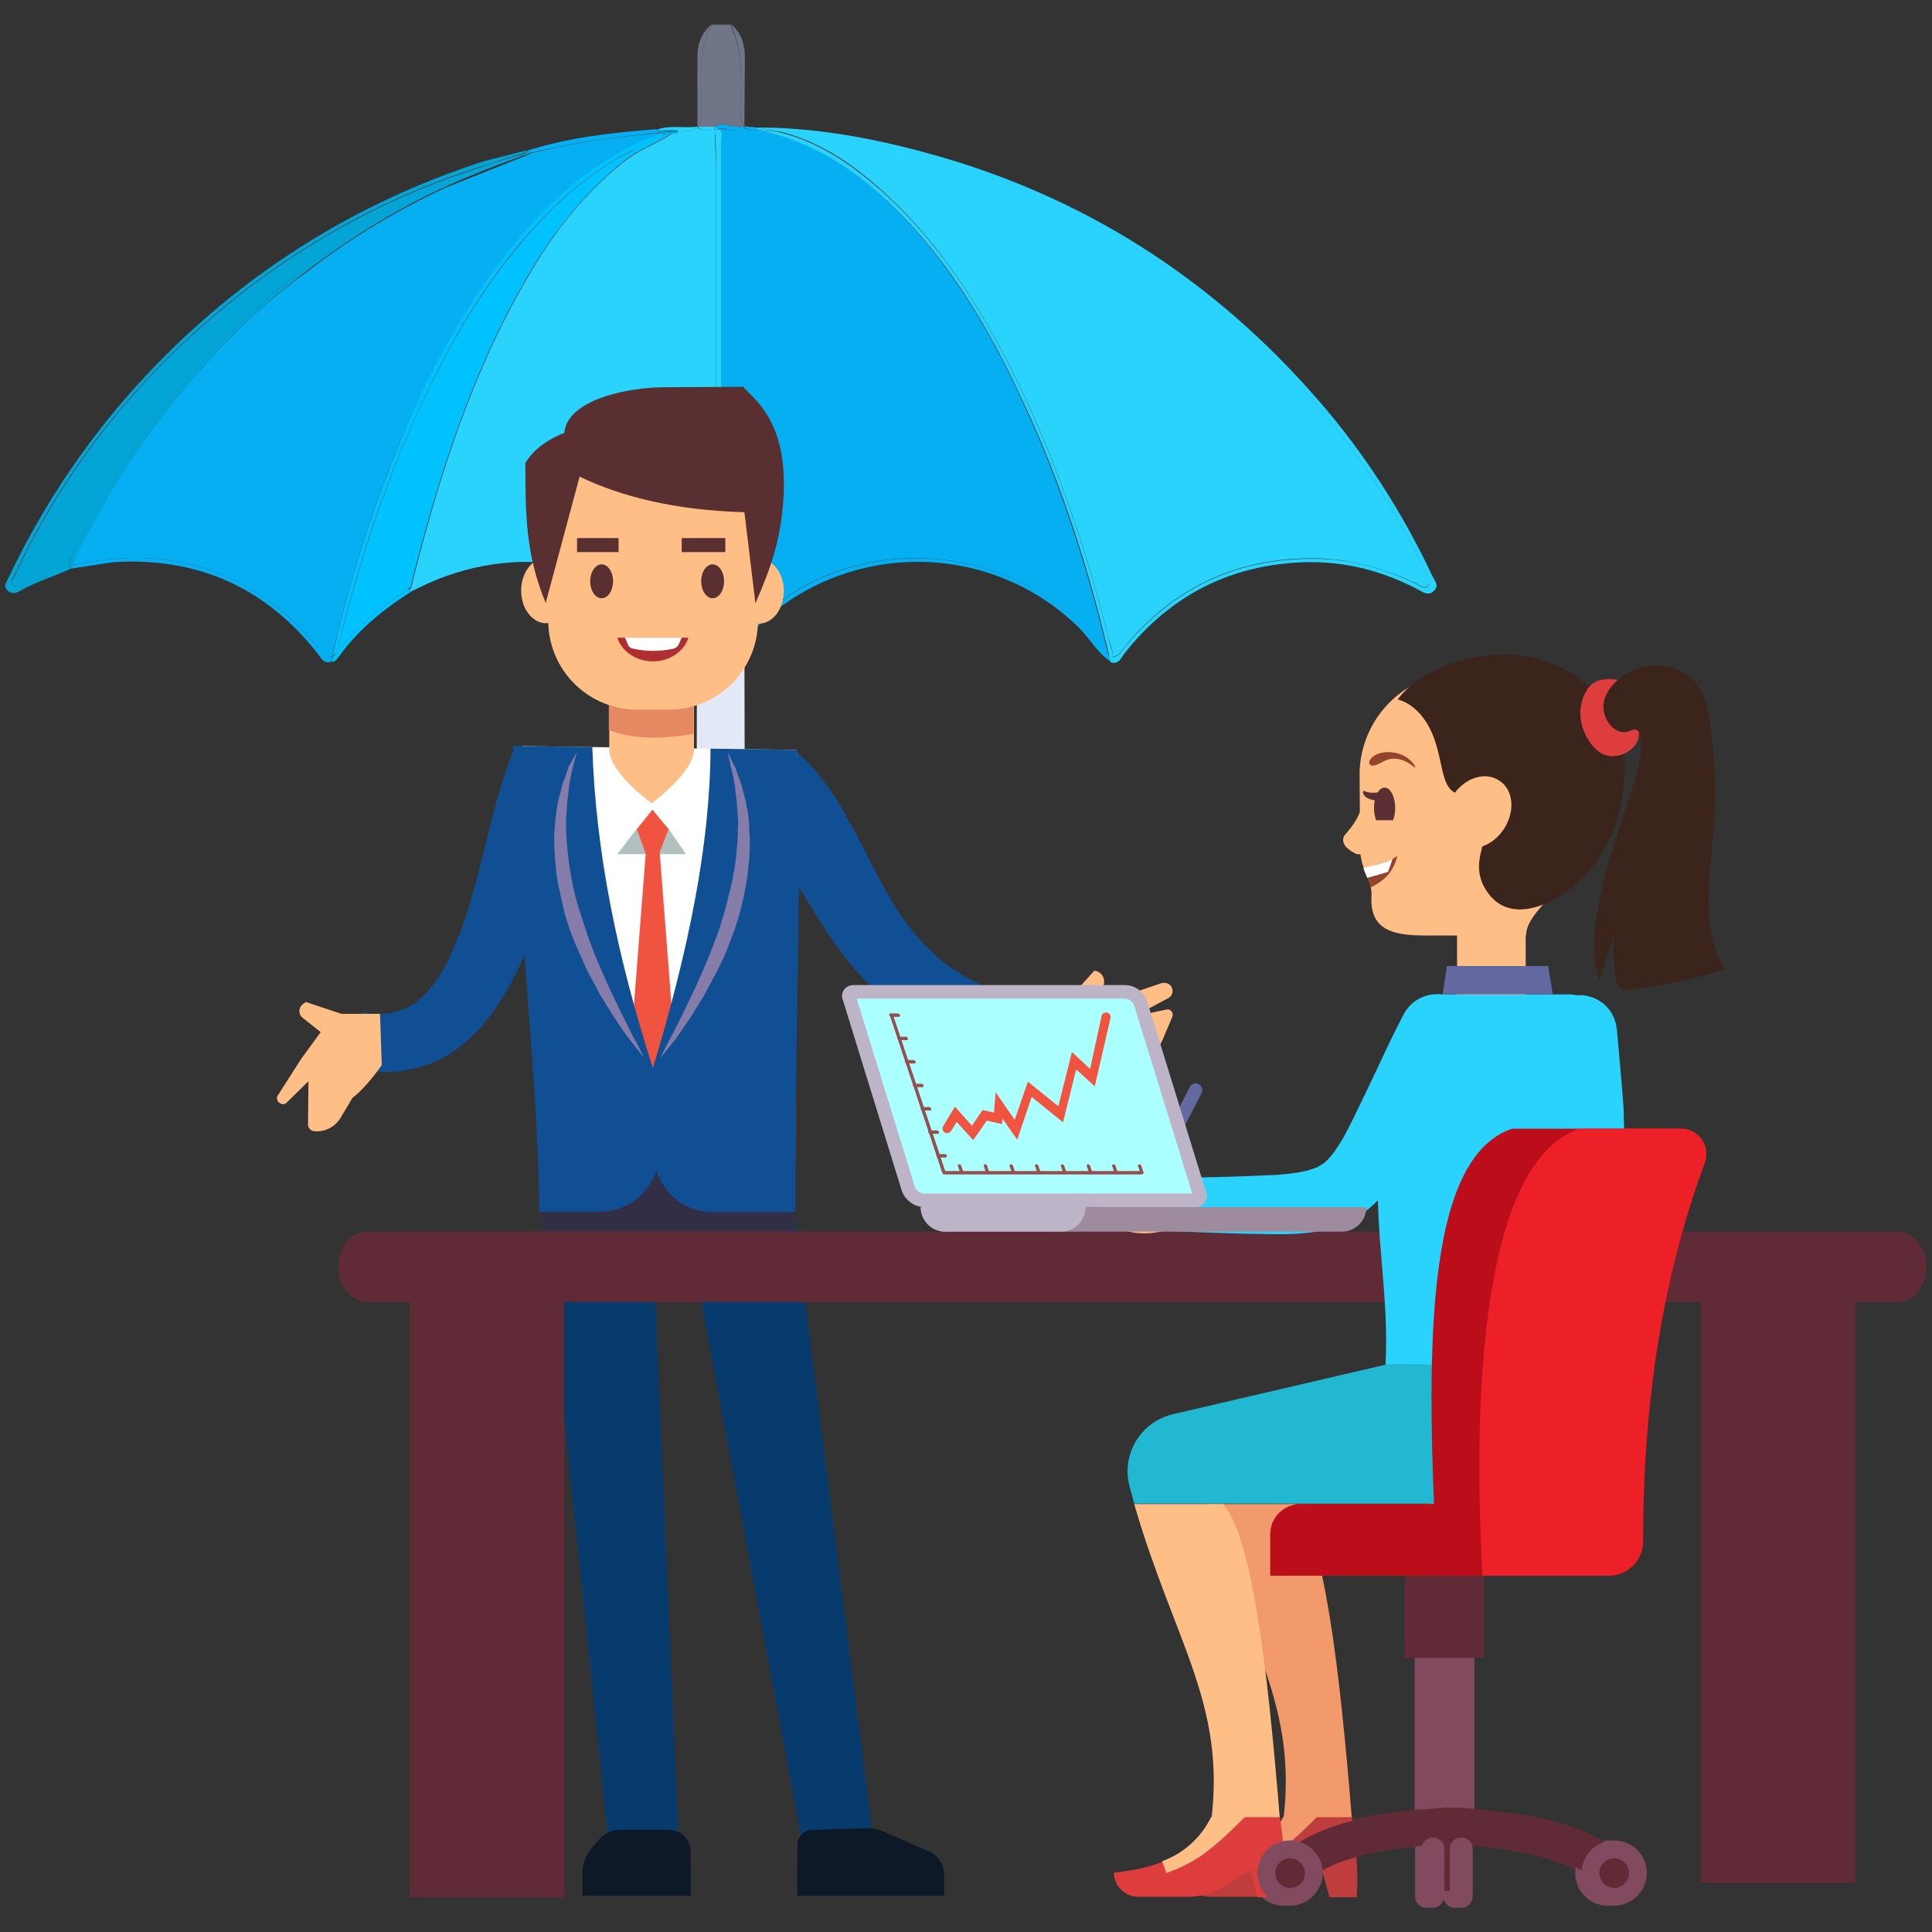 <svg xmlns="http://www.w3.org/2000/svg" xmlns:xlink="http://www.w3.org/1999/xlink" viewBox="0 0 45.6 45.6" xmlns:v="https://vecta.io/nano"><rect x="0" y="0" width="45.6" height="45.6" fill="#333333" stroke="none"/><style><![CDATA[.a{fill:#ffbe85}.b{fill:#814a5e}.c{fill:#602a37}.d{fill:#de3d3e}.e{fill:#592f31}]]></style><g fill="#707588"><path d="M16.55 2.57c0 .14.01.29-.07.42h.38c.23-.13.46.05.69 0-.12-.28-.07-.58-.06-.87.01-.53-.01-1.05-.26-1.54h-.43c-.34.62-.24 1.31-.25 1.99z"/><path d="M17.49 2.11c-.01.29-.06.59.06.87h.02l.01-1.55c.01-.35-.06-.64-.34-.87.24.5.26 1.02.25 1.55zm-1.03-.67v1.55h.02c.08-.13.07-.27.07-.42.01-.67-.09-1.36.25-2-.28.23-.35.52-.34.87z"/></g><g fill="#06aff1"><path d="M17.22 3.06c-.08-.01-.17-.02-.25-.01.09.08.04.22.04.32v11.85c0 .14-.05.29.07.4.19-.11.27-.32.42-.46.1-.34.39-.54.64-.75 2.28-1.92 5.87-1.56 7.75.76.09.11.16.22.27.3-.45-1.91-1.04-3.78-1.84-5.58-.89-2-1.97-3.9-3.64-5.38-.77-.68-1.65-1.18-2.66-1.43h-.28c-.08-.01-.15-.03-.2-.09-.08.11-.2.09-.32.07z"/><path d="M17.76 3.08h.28c-.03-.01-.05-.01-.08-.02-.06-.01-.11-.04-.16-.06a1.64 1.64 0 0 1-.23-.02l-.01.01c.05.06.12.08.2.09zm8.14 12.09c-1.89-2.32-5.47-2.67-7.75-.76-.25.21-.54.41-.64.75.02-.02.04-.04.07-.06 2.06-2.34 5.68-2.46 7.89-.28.26.26.43.59.75.8-.01-.05-.02-.1-.04-.15-.11-.08-.19-.2-.28-.3zM17.22 3.06c.12.02.24.05.34-.06l-.01-.01c-.23.05-.46-.13-.69 0 .05.01.09.03.11.05a.69.69 0 0 1 .25.02zm.34-.07z"/></g><g fill="#29d3fb"><path d="M23.72 8.42c1.11 2.14 1.89 4.4 2.47 6.73.03.11.09.23.07.35.15-.01.21-.14.29-.24 1.18-1.43 2.71-2.12 4.56-2.08.8.02 1.57.25 2.3.58.09.04.2.15.29.07.12-.1 0-.22-.05-.32-.77-1.63-1.78-3.1-3-4.44-2.71-2.97-6.04-4.83-9.96-5.66-.77-.16-1.55-.28-2.34-.32.94.22 1.74.75 2.46 1.4 1.23 1.11 2.14 2.46 2.91 3.93z"/><path d="M20.69 3.42c3.92.83 7.25 2.69 9.96 5.66 1.22 1.33 2.23 2.8 3 4.44.05.1.16.22.05.32-.09.08-.2-.03-.29-.07-.73-.34-1.49-.57-2.3-.58-1.85-.04-3.37.65-4.56 2.08-.08.1-.14.23-.29.24-.01.04-.02.08-.05.12.2.07.25-.11.34-.22 1.08-1.36 2.49-2.08 4.23-2.14.95-.03 1.85.2 2.7.65.11.06.23.15.36.03.14-.13.02-.24-.03-.35-.71-1.51-1.61-2.91-2.7-4.16-2.51-2.89-5.61-4.86-9.31-5.85-1.3-.35-2.63-.59-3.99-.58.19.02.37.05.55.09.78.04 1.56.16 2.33.32z"/><path d="M24.34 9.9c.8 1.79 1.39 3.66 1.84 5.58.01.01.03.02.04.03h.04c.02-.12-.05-.24-.07-.35-.58-2.33-1.36-4.59-2.47-6.73-.76-1.46-1.68-2.82-2.91-3.92-.72-.64-1.51-1.18-2.46-1.4-.1-.01-.21-.01-.31-.01 1.01.24 1.89.75 2.66 1.43 1.67 1.46 2.74 3.36 3.64 5.37zm-6.3-6.81l.31.01a4.85 4.85 0 0 0-.55-.09c.05.02.11.05.16.06.03.01.05.01.08.02z"/><path d="M26.22 15.5c-.02-.01-.03-.02-.04-.03.01.05.02.1.04.15.03-.04.04-.08.05-.12h-.05zm-9.16.14a.185.185 0 0 1-.09-.07c-.1-.2-.07-.42-.07-.63V3.91l-.03-.85h-.01c-.14.02-.28.05-.39-.06l-.01.01c-.14.09-.3.09-.46.09-.01.01-.01.03-.02.03-.03.01-.07.01-.1.01-.36.25-.78.38-1.13.66-.89.71-1.6 1.57-2.18 2.55-1.37 2.28-2.17 4.77-2.82 7.33l-.05.21c2.08-1.19 4.89-.82 6.53.86.13.14.27.27.31.47l.28.32c.06.05.11.19.24.1z"/><path d="M16 3.1c.16.01.32 0 .46-.09l.01-.01-.01-.01c-.32.04-.65-.04-.96.07l.51.02c0 .01-.01.01-.01.02zm.54 12.1c-.03-.2-.17-.33-.31-.47-1.65-1.67-4.45-2.04-6.53-.86-.01.03-.02.07-.02.1l.19-.09c2.3-1.15 4.94-.67 6.59 1.22.02.04.05.07.08.1z"/><path d="M16.85 3.07h.01c0-.03 0-.05-.01-.08h-.38c.11.12.25.09.38.08z"/><path d="M16.48 2.99h-.02l.01.01.01-.01zm.42 11.95c0 .21-.03.43.07.63.03.04.06.06.09.07.01-.01.02-.01.03-.02-.13-.12-.07-.27-.07-.4V3.37c0-.11.05-.24-.04-.32-.04 0-.07.01-.11.02.03.28.03.56.03.85v11.02zm.07-11.9a.226.226 0 0 0-.11-.05.22.22 0 0 0 .01.08c.03-.02.07-.03.1-.03z"/></g><g fill="#06aff1"><path d="M11.62 6.43c.83-1.14 1.77-2.16 3.03-2.84.35-.19.71-.4 1.12-.44.01 0 .02-.01.04-.01l.01.01c0-.01 0-.02.02-.02.04 0 .04-.02 0-.01-.09.02-.18.05-.26.01-.01 0-.03.01-.04.01-1.01.1-2.02.22-3.01.48-.01.01-.04.02-.08.04l-1.91.76a17.08 17.08 0 0 0-3.3 2A15.09 15.09 0 0 0 5.12 8.3c-1.09 1.17-2.05 2.44-2.81 3.85-.21.39-.46.76-.6 1.19 2.3-.51 4.23.11 5.77 1.91.08.1.16.21.29.25.03 0 .05 0 .07-.01a31.24 31.24 0 0 1 1.43-4.65c.63-1.56 1.37-3.05 2.35-4.41z"/><path d="M12.52 3.61c.99-.25 2-.37 3.01-.48.01-.01.03-.01.04-.01-.03-.01-.05-.04-.08-.07-1.03.08-2.06.19-3.06.51.09.02.12.04.09.05zM7.77 15.5c-.13-.05-.21-.16-.29-.25-1.54-1.8-3.47-2.42-5.77-1.91l-.03.08.98-.15c1.99-.13 3.61.59 4.84 2.16.08.1.13.24.31.19l.03-.13c-.02.01-.04.01-.07.01zm8.07-12.38c.04-.01.04 0 0 0-.02.01-.02.02-.02.03h.06c.03 0 .07 0 .1-.01.01 0 .02-.02.02-.03-.14 0-.29-.02-.42.02.08.03.17.01.26-.01z"/><path d="M15.81 3.14c-.01 0-.02.01-.04.01.02 0 .03-.01.04-.01zm-.23-.02c.13-.04.28-.03.42-.02 0-.01.01-.01.01-.02l-.51-.02c.03.03.05.05.08.06z"/></g><g fill="#00c2fe"><path d="M9.68 13.57c.48-1.99 1.11-3.93 2-5.78.65-1.36 1.42-2.63 2.55-3.66.25-.23.52-.45.81-.63-.7.34-1.34.79-1.92 1.35-1.43 1.39-2.43 3.06-3.25 4.86-.81 1.77-1.4 3.61-1.87 5.49-.02.09-.05.17-.08.25.03-.03.06-.06.08-.1.44-.6 1.01-1.05 1.64-1.44-.04-.11.01-.23.04-.34z"/><path d="M8 15.35c-.03.03-.05.07-.08.1-.03.06-.06.12-.1.17.1.01.14-.08.19-.14.45-.62 1.03-1.09 1.67-1.5a.09.09 0 0 1-.03-.07c-.64.39-1.21.84-1.65 1.44zm4.56-9.01c.58-.97 1.29-1.83 2.18-2.55.35-.28.77-.41 1.13-.66-.29.1-.57.22-.84.36-.29.18-.55.4-.81.63-1.13 1.03-1.9 2.3-2.55 3.66-.88 1.85-1.52 3.79-2 5.78-.03.11-.08.23-.04.34.01-.01.03-.02.04-.03.01 0 .01-.01.02-.01l.05-.21c.65-2.54 1.45-5.03 2.82-7.31z"/><path d="M9.68 13.89c-.01.01-.03.02-.04.03.01.02.02.04.03.07.01-.03.02-.07.02-.1zm.19-4.19c.82-1.8 1.81-3.47 3.25-4.86a7.67 7.67 0 0 1 1.92-1.35c.23-.14.47-.26.74-.35-.42.05-.78.25-1.13.44-1.25.68-2.2 1.7-3.03 2.84-.98 1.36-1.73 2.85-2.34 4.41-.6 1.51-1.08 3.06-1.43 4.65.03-.01.05-.03.07-.04.04-.08.06-.16.08-.25.46-1.88 1.06-3.72 1.87-5.49zm5.95-6.56zM7.85 15.49l-.03.13a.95.95 0 0 0 .1-.17c-.02.02-.05.03-.07.04z"/><path d="M15.82 3.14h-.04c-.27.08-.51.2-.74.35l.84-.36c-.03.01-.04.01-.06.01z"/></g><g fill="#03a5d7"><path d="M1.75 13.03c.77-1.54 1.7-2.96 2.83-4.25C5.84 7.33 7.3 6.13 8.94 5.15c.85-.51 1.72-.95 2.66-1.28-2.43.73-4.61 1.94-6.55 3.59a17.978 17.978 0 0 0-4.68 6.08c-.04.09-.14.2-.04.29.09.08.2-.01.3-.05.33-.16.69-.27 1.03-.41-.06-.13.03-.24.09-.34z"/><path d="M.62 13.77c-.09.05-.2.14-.3.05s0-.2.04-.29c1.12-2.37 2.69-4.39 4.68-6.08 1.94-1.65 4.12-2.86 6.54-3.59l.58-.19c.09-.03.21-.02.27-.12l-.99.25c-2.74.88-5.17 2.32-7.26 4.32-1.67 1.6-3 3.45-3.99 5.54-.04.08-.11.16-.03.26.09.1.2.09.29.04.39-.23.82-.35 1.23-.54l-.03-.06-1.03.41z"/><path d="M5.12 8.3c.65-.7 1.36-1.32 2.11-1.9 1.03-.78 2.12-1.46 3.3-2 .63-.29 1.27-.53 1.91-.76.04-.01.07-.03.08-.04l-.93.26a14.79 14.79 0 0 0-2.66 1.28c-1.63.99-3.09 2.19-4.35 3.63a20.04 20.04 0 0 0-2.83 4.25c-.05.1-.14.21-.09.34.02-.01.04-.01.06-.02.14-.43.39-.8.6-1.19.75-1.41 1.71-2.68 2.8-3.85z"/><path d="M1.71 13.34c-.02.01-.04.01-.06.02l.03.06c.02-.03.02-.05.03-.08zm10.46-9.66l-.58.19.93-.26c.02-.02 0-.03-.08-.05-.06.1-.18.1-.27.12z"/></g><g fill="#e3e9f7"><path d="M17.3 15.55c-.07.06-.14.12-.22.1-.07.15-.17.06-.25 0-.13-.1-.22-.22-.29-.36l.01 4.64c0 .06-.01.12-.03.17-.02.03-.03.05-.05.07a.38.38 0 0 1 .4.03c.03 0 .05-.01.08-.02.21-.01.41.02.6.12-.05-.1-.06-.2-.06-.3l.01-4.71c-.06.1-.11.19-.2.26z"/><path d="M17.48 20.01c0 .11.01.21.06.3.04.02.08.04.11.07-.09-.14-.07-.3-.07-.45l-.01-4.83c-.03.07-.05.13-.09.2v4.71zm-.96.09a.51.51 0 0 0 .03-.17l-.01-4.64-.09-.18-.01 5.08c.01 0 .01 0 .02-.01.02-.02.04-.05.06-.08zm.42.09c-.03 0-.05.01-.08.02.03.02.05.04.08.06l.63.1-.02-.02c-.01-.01-.01-.02-.02-.04-.17-.1-.37-.13-.59-.12z"/><path d="M17.56 20.35l.02.02c.03 0 .05.01.08.01a.673.673 0 0 0-.11-.07c0 .01 0 .03.01.04zm-.47-4.73c0 .01-.01.02-.01.02.08.02.15-.04.22-.1a.79.79 0 0 0 .19-.25v-.08c0-.02.01-.04.02-.06-.15.15-.23.37-.42.47z"/><path d="M17.49 15.22v.08l.09-.2c-.02.02-.05.04-.07.06-.01.02-.01.04-.02.06zm-.66.43c.08.06.18.15.25 0h-.01c-.13.09-.18-.06-.25-.12-.1-.1-.19-.21-.28-.32v.08c.07.14.16.26.29.36z"/><path d="M16.54 15.21a.7.7 0 0 1-.08-.1c.03.06.05.12.09.18-.01-.03-.01-.06-.01-.08zm.54.44c0-.01.01-.02.01-.02-.01.01-.02.01-.03.02zm-.22 4.56a.381.381 0 0 0-.4-.03l-.01.01.28.05c.05-.02.09-.02.13-.03zm-.4-.03c-.01 0-.01 0-.02.01.01-.01.01-.01.02-.01z"/><path d="M16.94 20.27c-.03-.02-.05-.04-.08-.06l-.13.03c.08 0 .14.01.21.03z"/></g><path d="M33.39 37.19h1.26v5.9h-1.26z" class="b"/><g class="c"><path d="M33.16 37.19h1.72v1.94h-1.72zm4.79 7.44c-.12 0-.23-.05-.32-.14-.63-.7-2.11-.87-3.44-.98a.427.427 0 0 1 .07-.85c1.57.13 3.17.33 4 1.26.16.17.14.44-.03.6-.07.08-.17.11-.28.11z"/><path d="M30.3 44.63a.426.426 0 0 1-.31-.71c.84-.93 2.44-1.13 4-1.26.24-.02.44.16.46.39s-.16.44-.39.46c-1.33.11-2.81.28-3.44.98a.41.41 0 0 1-.32.14z"/><path d="M34.02 44.63c-.23 0-.42-.19-.42-.42v-1.12c0-.23.19-.42.42-.42s.42.19.42.42v1.12a.41.41 0 0 1-.42.42z"/></g><path d="M37.95 44.98a.77.77 0 1 1 .77-.77c.01.42-.34.77-.77.77zm0-1.12c-.19 0-.35.16-.35.35s.16.35.35.35.35-.16.35-.35-.15-.35-.35-.35zm-7.65 1.12a.77.77 0 0 1 0-1.54.78.78 0 0 1 .77.77.77.77 0 0 1-.77.77zm0-1.12c-.19 0-.35.16-.35.35s.16.35.35.35.35-.16.35-.35-.16-.35-.35-.35zm3.37 1.17a.27.27 0 0 1-.27-.27v-1.12a.27.27 0 1 1 .54 0v1.12a.27.27 0 0 1-.27.27zm.67 0a.27.27 0 0 1-.27-.27v-1.12a.27.27 0 1 1 .54 0v1.12a.27.27 0 0 1-.27.27z" class="b"/><g class="d"><path d="M35.54 26.64h3.99c.41 0 .7.41.56.8-1.02 2.74-1.46 5.74-1.46 8.94 0 .44-.36.81-.8.81h-4.05c-.27-5.1-.34-9.84 1.76-10.55z"/><path d="M29.83 37.19h7.99c.44 0 .8-.36.8-.8v-.18c0-.39-.32-.71-.71-.71h-7.37c-.39 0-.71.32-.71.71v.98z"/></g><path d="M37.13 26.64h2.4c.41 0 .7.41.56.8-1.02 2.74-1.46 5.74-1.46 8.94 0 .44-.36.81-.8.81h-2.99c-.27-5.1.19-9.84 2.29-10.55z" fill="#c03d3e"/><path d="M15.38 28.68l.63 14.57-1.66.12-1.51-14.5zm3.33-.3l1.88 14.89-1.65.26-2.75-14.75z" fill="#073a6d"/><path d="M25.37 25.15c-4.1-.31-5.21-2.47-6.1-4.21-.4-.79-.75-1.47-1.32-1.94l.84-1.04c.79.64 1.24 1.52 1.67 2.37.85 1.67 1.65 3.24 5.01 3.49l-.1 1.33z" fill="#ecebea"/><path d="M8.56 23.9s.03 0 .1.01c.03 0 .07.01.12.01a.17.17 0 0 1 .07.01h.18c.05 0 .1-.01.16-.02.06 0 .11-.03.18-.04.06-.01.12-.04.18-.06a1.55 1.55 0 0 0 .37-.24 2.11 2.11 0 0 0 .36-.41c.12-.16.23-.35.33-.56l.28-.67c.17-.47.31-.97.43-1.45l.34-1.35.16-.56a1.69 1.69 0 0 1 .08-.24l.07-.21c.04-.13.08-.23.11-.3s.04-.11.04-.11l1.7.79s-.01.03-.03.07c-.02.05-.06.12-.1.21l-.07.16c-.02.06-.05.12-.08.2l-.17.5-.42 1.32-.57 1.57c-.11.27-.25.54-.39.8-.15.26-.32.52-.51.76a3.63 3.63 0 0 1-.66.64l-.18.13c-.06.04-.13.07-.19.11-.03.02-.06.04-.09.05s-.07.03-.1.04l-.19.08-.37.1c-.12.02-.23.05-.34.05-.11.01-.2.01-.3.01s-.19-.01-.27-.01c-.04 0-.08 0-.11-.01-.03 0-.05-.01-.07-.01l-.12-.02-.1-.02.17-1.33zm10.24-6.16s.03.02.07.07c.02.02.05.05.09.08l.16.16a.9.9 0 0 1 .09.1c.03.03.06.06.08.1.03.03.06.07.09.11l.09.12c.13.16.25.35.37.55l.36.64.35.68c.23.46.48.92.76 1.32a5.01 5.01 0 0 0 .95 1.03 4.222 4.222 0 0 0 .81.5c.09.04.17.09.26.12.17.08.33.13.48.18l.39.11.34.08-.23 1.32-.41-.07-.47-.1-.61-.18-.34-.13-.36-.16a5.75 5.75 0 0 1-.75-.43 6.63 6.63 0 0 1-.73-.58c-.23-.22-.45-.45-.64-.7-.39-.49-.71-1.01-.98-1.46l-.39-.64-.34-.52-.3-.38a.234.234 0 0 0-.07-.07l-.06-.06-.06-.06c-.02-.02-.03-.03-.05-.04-.03-.03-.05-.05-.08-.07a.818.818 0 0 1-.09-.08l-.08-.06 1.3-1.48z" fill="#114f95"/><path d="M18.76 29.17v-1.86h-6.05l.11 1.86z" fill="#322e46"/><path d="M18.77 27.43h-6.04l-.41-9.82 6.47.09-.02 9.73z" fill="#fff"/><path d="m16.19 20.16-.41-.6h-.75l-.46.6z" fill="#b1bfbf"/><path d="M15.41 27.61c-.21 0-.73-.17-.72-.38l.55-7.08-.21-.58.37-.46.38.46-.21.54.55 7.12c.01.21-.51.38-.71.38z" fill="#f05440"/><path d="m18.79 17.7-2.02-.03c-.01 2.27-.52 4.76-1.36 7.54-.84-2.62-1.35-5.09-1.43-7.58l-1.87-.02c0 2.91.6 7.81.62 10.99h1.43c.55 0 1.04-.32 1.27-.82l.06-.13.09.19c.23.47.71.77 1.24.77h1.95c-.01-4.65.19-8.75.02-10.91z" fill="#114f95"/><path d="M15.38 18.96s-1-.72-1-1.27v-1.5h2v1.5c0 .54-1 1.27-1 1.27z" class="a"/><path d="M14.37 17.23v-.96h2v1.05c-.83.14-1.47.12-2-.09z" fill="#e58963"/><g fill="#0d1926"><path d="M19.18 43.19l1.23-.04c.16-.01.33.03.47.09l1.05.46c.21.09.35.3.35.54v.5h-3.46v-1.18a.36.36 0 0 1 .36-.37zm-3.39 0h-1.17a.62.62 0 0 0-.47.22l-.17.19c-.15.17-.23.38-.23.61v.53h2.55V43.7a.51.51 0 0 0-.51-.51z"/><path d="M18.82 44.09v.65h3.46v-.5c0-.05-.01-.1-.02-.15h-3.44zm-5.06 0c0 .04-.01.08-.01.12v.53h2.55v-.65h-2.54z"/></g><path d="M15.79 16.75h-.75a2.1 2.1 0 0 1-2.1-2.1v-3.41h4.95v3.41a2.1 2.1 0 0 1-2.1 2.1z" class="a"/><path d="M17.09 13.72c0 .22-.12.4-.27.4s-.27-.18-.27-.4.12-.4.27-.4.27.18.27.4zm-2.62 0c0 .22-.12.4-.27.4s-.27-.18-.27-.4.12-.4.27-.4.27.18.27.4z" class="e"/><path d="M18.5 13.95c0 .42-.26.77-.59.77-.32 0-.59-.34-.59-.77 0-.42.26-.77.59-.77.33.01.59.35.59.77zm-5.02-.01c0 .42-.26.77-.59.77-.32 0-.59-.34-.59-.77 0-.42.26-.77.59-.77.33.01.59.35.59.77z" class="a"/><path d="M12.4 10.93c0 1.23.01 2.17.48 3.3l.8-2.98c.98.47 2.23.79 3.89.84l.26 2.15c.37-.85.59-1.48.66-2.45.12-1.83-.67-2.34-.95-2.66l-1.85.01c-.86 0-2.31.29-2.37 1.08-.01 0-.64.22-.92.71zm1.22 1.77h.98v.33h-.98zm2.47 0h1.03v.33h-1.03z" class="e"/><path d="m9.01 25.14-.04-1.21h-.91l-.84-.28-.07.05c-.11.08-.11.24-.01.32l.43.34-.46.63-.55.86c-.05.07-.01.17.07.2.05.02.11.01.14-.03l.51-.5-.01 1.02c0 .08.06.15.15.16.25.02.49-.1.62-.32l.28-.47c.23-.17.49-.49.69-.77zM27.52 23.83l-.75.16.8-.43c.08-.04.12-.13.1-.21-.02-.12-.15-.18-.27-.14l-.89.3-.64.19.17-.43a.26.26 0 0 0-.21-.36l-.59.65-.13.07s-.22.84 0 1.47c.5.21 1.05.24 1.56.09l.03-.01c.35-.1.64-.36.77-.71l.2-.47c.04-.1-.05-.2-.15-.17z" class="a"/><path d="M14.57 15.05c.1.32.44.56.84.56s.74-.24.84-.56h-1.68z" fill="#ae2e34"/><path d="m14.75 15.05.05.11c.02.08.07.14.14.15.32.07.64.07.96 0 .07-.02.12-.08.14-.15l.05-.11h-1.34z" fill="#fff"/><path d="M13.62 17.75l-.09.32c-.01.03-.01.05-.02.08s-.01.06-.02.09l-.04.2c-.01.04-.01.07-.02.11 0 .04-.01.08-.01.12l-.03.25-.02.28c0 .05-.01.1-.01.14v.15l.01.31.03.32.04.33.03.17.03.17c.04.23.1.45.17.68l.22.67.12.32.13.31.13.3.13.29.25.52.22.44c.06.13.13.24.18.34l.15.3-.21-.26-.23-.3-.28-.41-.31-.5-.31-.58-.29-.65-.13-.34-.11-.35-.16-.72-.03-.18c-.01-.06-.01-.12-.02-.18l-.03-.35-.01-.34c0-.11.01-.22.02-.33 0-.05.01-.11.01-.16.01-.05.02-.1.02-.15l.05-.28.07-.26.03-.12c.01-.04.03-.07.04-.11.03-.07.05-.14.07-.2l.03-.09c.01-.03.03-.05.04-.07l.16-.28zm3.55 0l.15.3c.01.02.02.05.04.07l.03.09.07.2c.01.04.03.07.04.11l.03.12.07.26.05.28a.77.77 0 0 1 .02.15.81.81 0 0 1 .01.16l.02.33-.01.34c0 .12-.02.23-.03.35-.01.06-.01.12-.02.18l-.03.18c-.04.24-.1.48-.16.72l-.11.35-.13.34c-.08.23-.19.44-.29.65l-.31.58-.31.5-.28.41c-.08.12-.17.22-.23.3l-.21.26.15-.3.18-.34.22-.44.25-.52.13-.29.13-.3.13-.31.12-.32c.09-.22.15-.44.22-.67l.17-.68.03-.17.03-.17c.01-.11.04-.22.04-.33l.03-.32c.01-.11 0-.21.01-.31v-.15c0-.05-.01-.1-.01-.14l-.02-.28-.03-.25c0-.04-.01-.08-.01-.12-.01-.04-.02-.07-.02-.11-.01-.07-.03-.14-.04-.2-.01-.03-.01-.06-.02-.09s-.02-.05-.02-.08l-.08-.34z" fill="#867ca9"/><g class="c"><path d="M8.67 30.73h36.11c.38 0 .69-.37.69-.83s-.31-.83-.69-.83H8.67c-.38 0-.69.37-.69.83s.31.83.69.83z"/><path d="M20.53 29.07H9.25c-.28 0-.51.37-.51.83s.23.83.51.83h11.28c.28 0 .51-.37.51-.83.01-.46-.22-.83-.51-.83z"/></g><g fill="#29d3fb"><path d="M38.16 24.27l.11 1.24.05.63.02.75c-.01.28-.03.59-.15.94a1.86 1.86 0 0 1-.28.54c-.07.08-.14.17-.22.24l-.12.11-.13.09c-.35.22-.69.3-.99.34s-.58.05-.83.04a4.35 4.35 0 0 1-.37-.02l-.35-.03-.63-.08-.91-.15-.34-.07a.612.612 0 0 1-.49-.73.62.62 0 0 1 .68-.5h.01l.33.04.87.09.57.04.31.01h.31c.21-.01.42-.03.6-.06.18-.04.33-.1.39-.15.01-.01.02-.01.02-.02s.01-.01.02-.02c.02-.01.01-.03.03-.04.01-.03.03-.06.04-.12a1.7 1.7 0 0 0 .03-.48l-.05-.59-.08-.57-.2-1.23c-.08-.48.25-.94.73-1.01.48-.08.94.25 1.01.73 0 .02.01.04.01.06v-.02z"/><path d="M32.7 32.21h5.02c-1.06-2.73-.06-5.17.15-7.82a.85.85 0 0 0-.85-.92h-3.09c-2.28 3.41-1.07 5.88-1.23 8.74z"/><path d="M34.69 24.79l-.19.32-.21.37-.27.48-.32.57-.37.65-.46.73a3.06 3.06 0 0 1-.76.77c-.08.06-.17.1-.26.15l-.27.11-.26.08-.25.05c-.33.05-.62.06-.89.06s-.52-.01-.76-.01l-.66-.02-1.35-.05h-.01a.623.623 0 0 1-.6-.64c.01-.33.28-.59.61-.6l1.36-.03.65-.02.71-.03c.24-.02.47-.04.67-.09.05-.01.1-.02.14-.04.05-.01.08-.03.12-.04s.07-.04.1-.05l.09-.06c.11-.09.22-.22.34-.41.12-.18.23-.4.34-.62l.31-.64.28-.59.24-.51.19-.39.17-.33c.22-.44.75-.62 1.18-.4s.62.75.4 1.18c.01.02 0 .03-.01.05z"/></g><path d="M26.77 35.49H37.9c.32-.94.24-2.04-.19-3.28H32.7l-5.02 1.17c-.76.18-1.22.95-1.02 1.7l.11.41z" fill="#22b8d1"/><path d="M31.91 42.96h-1.62c.34-2.76-.88-4.22-1.82-7.46h2.1c.68.77 1.05 3.86 1.34 7.46z" fill="#f29a6b"/><use xlink:href="#B" fill="#c03d3e"/><use xlink:href="#C" fill="#f29a6b"/><path d="M30.21 42.96h-1.62c.34-2.76-.88-4.22-1.82-7.46h2.1c.68.77 1.05 3.86 1.34 7.46z" class="a"/><use xlink:href="#B" x="-1.7" class="d"/><use xlink:href="#C" x="-1.7" class="a"/><path d="M27.14 28c-.02 0-.05-.01-.07-.02-.08-.04-.11-.14-.07-.21l1.08-2.11c.04-.08.14-.11.21-.07.08.04.11.14.07.21l-1.08 2.11a.15.15 0 0 1-.14.09z" fill="#6369a0"/><path d="M26.57 29.05c.31.09.65.07.95-.01.07-.02.14-.04.2-.08.23-.14.38-.67.32-.93-.08-.38-.47-.7-.78-.91a.3.3 0 0 0-.08-.04c-.05-.01-.1.02-.13.06-.37.43-.72.84-.94 1.38-.02.05-.04.11-.04.17.01.1.1.16.19.22.09.07.2.11.31.14z" class="a"/><path d="M29.98 37.19h7.99c.44 0 .8-.36.8-.8v-.18c0-.39-.32-.71-.71-.71h-7.37c-.39 0-.71.32-.71.71v.98z" fill="#bc0d1b"/><g class="a"><path d="M34.39 21.31h1.62v2.17h-1.62z"/><path d="M34.51 15.87h.66c1.45 0 2.62 1.17 2.62 2.62 0 2.17-1.77 2.81-1.77 3.59h-2.37c-.8 0-1.32-.14-1.28-.93.02-.44-.29-.61-.27-1.23l-.01-1.68a2.42 2.42 0 0 1 2.42-2.37z"/><path d="M31.96 20.13c.07.04.15.05.19 0 .02-.02.02-.05.02-.08.01-.36.03-.72-.03-1.07-.02.24-.2.5-.35.67-.02.03-.05.05-.07.09-.04.08-.01.18.05.25.03.03.11.1.19.14z"/></g><g class="e"><path d="M32.88 19.36c.03-.08.05-.18.05-.29 0-.26-.11-.48-.25-.48s-.25.21-.25.48c0 .11.02.21.05.29h.4z"/><path d="M32.75 18.75a.105.105 0 0 0-.09-.05l-.25.01a.49.49 0 0 1-.21-.04c-.02-.01-.03.01-.03.03.03.19.35.21.49.2.05-.01.08-.03.1-.08.01-.02.01-.04-.01-.07z"/></g><path d="M33.4 18.08a.713.713 0 0 0-.53-.32c-.19-.03-.47.02-.55.21-.02.05.03.11.08.1.13-.01.23-.1.35-.14.22-.07.46.03.62.17.01.02.04 0 .03-.02z" fill="#95422f"/><path d="M34.94 20.7c-.12-.45.14-.86.18-1.33.02-.23-.07-.5-.29-.58-.15-.05-.33-.01-.47-.07-.19-.08-.26-.31-.31-.51-.08-.34-.14-.7-.3-1.01-.16-.32-.42-.6-.76-.69.59-.81 1.95-1.15 2.9-1.04 1.07.12 2.08.88 2.36 1.91.1.36.11.74.08 1.11-.07.84-.4 1.68-1.01 2.27-.57.55-1.69 1.14-2.25.24a.94.94 0 0 1-.13-.3z" fill="#3a241c"/><path d="M37.38 16.43c.09-.22.23-.36.45-.39.1-.01.2-.02.3 0 .37.08.52.67.55 1.04.01.15.02.32-.05.45-.19.32-.64.42-.91.2-.31-.25-.51-.75-.38-1.18.01-.04.02-.08.04-.12z" class="d"/><path d="M38.52 18.61c.01-.04.03-.09.04-.13.1-.32.19-.65.17-.98-.01-.09-.02-.29-.15-.28-.06 0-.12.04-.17.05-.36.08-.61-.38-.56-.67.03-.19.14-.37.28-.5.51-.51 1.46-.54 1.9.03.21.27.28.62.33.96.12.83.15 1.68.08 2.52-.08 1.11-.31 2.31.27 3.26a10.6 10.6 0 0 1-2.22.48c-.1.01-.21.01-.28-.06-.04-.04-.05-.1-.06-.15a5.15 5.15 0 0 1-.07-1.04l-.32 1.04c-.26-.7-.1-1.45.05-2.15.17-.8.47-1.6.71-2.38z" fill="#3a241c"/><path d="M34.29 18.78c-.27.42-.22.93.12 1.14.33.22.82.06 1.09-.36s.22-.93-.12-1.14c-.33-.22-.82-.06-1.09.36z" class="a"/><path d="M32.19 20.48c.15-.04.53-.08.79-.28-.12.53-.51.67-.63.75-.04-.21-.13-.3-.16-.47z" fill="#95422f"/><path d="M32.87 20.27c-.25.14-.55.17-.69.21.02.09.06.16.09.24l.49-.14.11-.31z" fill="#fff"/><path d="M34.15 22.8h2.39l.11.67h-2.6z" fill="#6369a0"/><path d="M33.54 37.19h1.26v5.9h-1.26z" class="b"/><g class="c"><path d="M33.3 37.19h1.72v1.94H33.3zm4.8 7.44c-.12 0-.23-.05-.32-.14-.63-.7-2.11-.87-3.44-.98a.427.427 0 0 1 .07-.85c1.57.13 3.17.33 4 1.26.16.17.14.44-.03.6-.08.08-.18.11-.28.11z"/><path d="M30.45 44.63a.426.426 0 0 1-.31-.71c.84-.93 2.44-1.13 4-1.26.24-.02.44.16.46.39s-.16.44-.39.46c-1.33.11-2.81.28-3.44.98-.09.1-.21.14-.32.14z"/><path d="M34.17 44.63c-.23 0-.42-.19-.42-.42v-1.12c0-.23.19-.42.42-.42s.42.19.42.42v1.12c0 .23-.19.42-.42.42z"/></g><path d="M38.1 44.98a.77.77 0 1 1 .77-.77.78.78 0 0 1-.77.77zm0-1.12c-.19 0-.35.16-.35.35s.16.35.35.35.35-.16.35-.35-.16-.35-.35-.35zm-7.65 1.12a.77.77 0 1 1 .77-.77.78.78 0 0 1-.77.77zm0-1.12c-.19 0-.35.16-.35.35s.16.35.35.35.35-.16.35-.35c-.01-.19-.16-.35-.35-.35zm3.37 1.17a.27.27 0 0 1-.27-.27v-1.12a.27.27 0 1 1 .54 0v1.12c-.01.15-.13.27-.27.27zm.67 0a.27.27 0 0 1-.27-.27v-1.12a.27.27 0 1 1 .54 0v1.12c-.01.15-.12.27-.27.27z" class="b"/><path d="M35.69 26.64h3.99c.41 0 .7.41.56.8-1.02 2.74-1.46 5.74-1.46 8.94 0 .44-.36.81-.8.81h-4.05c-.28-5.1-.35-9.84 1.76-10.55z" fill="#bc0d1b"/><path d="M37.28 26.64h2.4c.41 0 .7.41.56.8-1.02 2.74-1.46 5.74-1.46 8.94 0 .44-.36.81-.8.81h-2.99c-.28-5.1.18-9.84 2.29-10.55z" fill="#ed2027"/><path d="M40.14 30.39h3.65v14.05h-3.65zm-30.47.34h3.65v14.05H9.67z" class="c"/><path d="M21.73 28.49h10.52c0 .32-.26.58-.58.58h-9.35c-.33 0-.59-.26-.59-.58z" fill="#9e8c9e"/><path d="M25.62 28.49h-3.89a.58.58 0 0 0 .58.58h2.73a.58.58 0 0 0 .58-.58zm-3.8 0h6.4c.18 0 .31-.17.25-.34l-1.39-4.5a.558.558 0 0 0-.54-.4h-6.4c-.18 0-.31.17-.25.34l1.39 4.5c.08.24.3.4.54.4z" fill="#bdb5c7"/><path d="M21.82 28.17c-.11 0-.2-.07-.23-.17l-1.37-4.43h6.32c.11 0 .2.07.23.17l1.37 4.43h-6.32z" fill="#acffff"/><g fill="#954f4f"><path d="M26.93 27.72h-4.64c-.02 0-.05-.02-.05-.04L21 23.96c-.01-.02.01-.04.03-.04s.05.02.05.04l1.23 3.68h4.6c.02 0 .05.02.05.04.01.03-.01.04-.03.04z"/><path d="M21.21 24h-.17c-.02 0-.05-.02-.05-.04-.01-.02.01-.04.03-.04h.17c.02 0 .05.02.05.04.01.02 0 .04-.03.04zm.19.55h-.17c-.02 0-.05-.02-.05-.04-.01-.02.01-.04.03-.04h.17c.02 0 .05.02.05.04 0 .03-.01.04-.03.04zm.18.55h-.17c-.02 0-.05-.02-.05-.04-.01-.02.01-.04.03-.04h.17c.02 0 .05.02.05.04.01.03 0 .04-.03.04zm.19.56h-.17c-.02 0-.05-.02-.05-.04-.01-.02.01-.04.03-.04h.17c.02 0 .05.02.05.04s-.01.04-.03.04zm.18.55h-.17c-.02 0-.05-.02-.05-.04-.01-.02.01-.04.03-.04h.17c.02 0 .05.02.05.04.01.02-.01.04-.03.04zm.18.55h-.17c-.02 0-.05-.02-.05-.04-.01-.02.01-.04.03-.04h.17c.02 0 .05.02.05.04.01.03 0 .04-.03.04zm.19.56h-.17c-.02 0-.05-.02-.05-.04-.01-.02.01-.04.03-.04h.17c.02 0 .05.02.05.04s-.01.04-.03.04zm.39.39c-.02 0-.05-.02-.05-.04l-.05-.15c-.01-.02.01-.04.03-.04s.05.02.05.04l.05.15c.01.03 0 .04-.03.04zm.61 0c-.02 0-.05-.02-.05-.04l-.05-.15c-.01-.02.01-.04.03-.04s.05.02.05.04l.05.15c.01.03-.01.04-.03.04zm.61 0c-.02 0-.05-.02-.05-.04l-.05-.15c-.01-.02.01-.04.03-.04s.05.02.05.04l.05.15c0 .03-.01.04-.03.04zm.6 0c-.02 0-.05-.02-.05-.04l-.05-.15c-.01-.02.01-.04.03-.04s.05.02.05.04l.05.15c.01.03 0 .04-.03.04zm.61 0c-.02 0-.05-.02-.05-.04l-.05-.15c-.01-.02.01-.04.03-.04s.05.02.05.04l.05.15c.01.03-.01.04-.03.04zm.61 0c-.02 0-.05-.02-.05-.04l-.05-.15c-.01-.02.01-.04.03-.04s.05.02.05.04l.05.15c0 .03-.01.04-.03.04zm.6 0c-.02 0-.05-.02-.05-.04l-.05-.15c-.01-.02.01-.04.03-.04s.05.02.05.04l.05.15c.01.03 0 .04-.03.04zm.61 0c-.02 0-.05-.02-.05-.04l-.05-.15c-.01-.02.01-.04.03-.04s.05.02.05.04l.05.15c.01.03-.01.04-.03.04z"/></g><path d="M22.97 26.91l-.39-.43-.13.21c-.03.05-.1.07-.15.04a.113.113 0 0 1-.04-.15l.28-.46.4.45.25-.37.27.06.04-.48.45.65.31-.9.72.58.32-1.28.43.4.27-1.25c.01-.06.07-.09.13-.08s.09.07.08.13l-.37 1.61-.44-.4-.31 1.25-.74-.6-.34 1.01-.35-.5-.01.13-.36-.08-.32.46z" fill="#f05440"/><defs ><path id="B" d="M28.57 44.77h1.16c.32 0 .62-.09.89-.26l.58-.37.18.64h.64c.03-.41.03-.92-.11-1.89h-1.62c-.43.84-1.15 1.19-2.3 1.31 0 .31.26.57.58.57z"/><path id="C" d="M30.08 43.78c.37-.27.69-.58 1.01-.9h-.8a2.09 2.09 0 0 1-1.16 1.05l.1.28c.3-.11.58-.24.85-.43z"/></defs></svg>